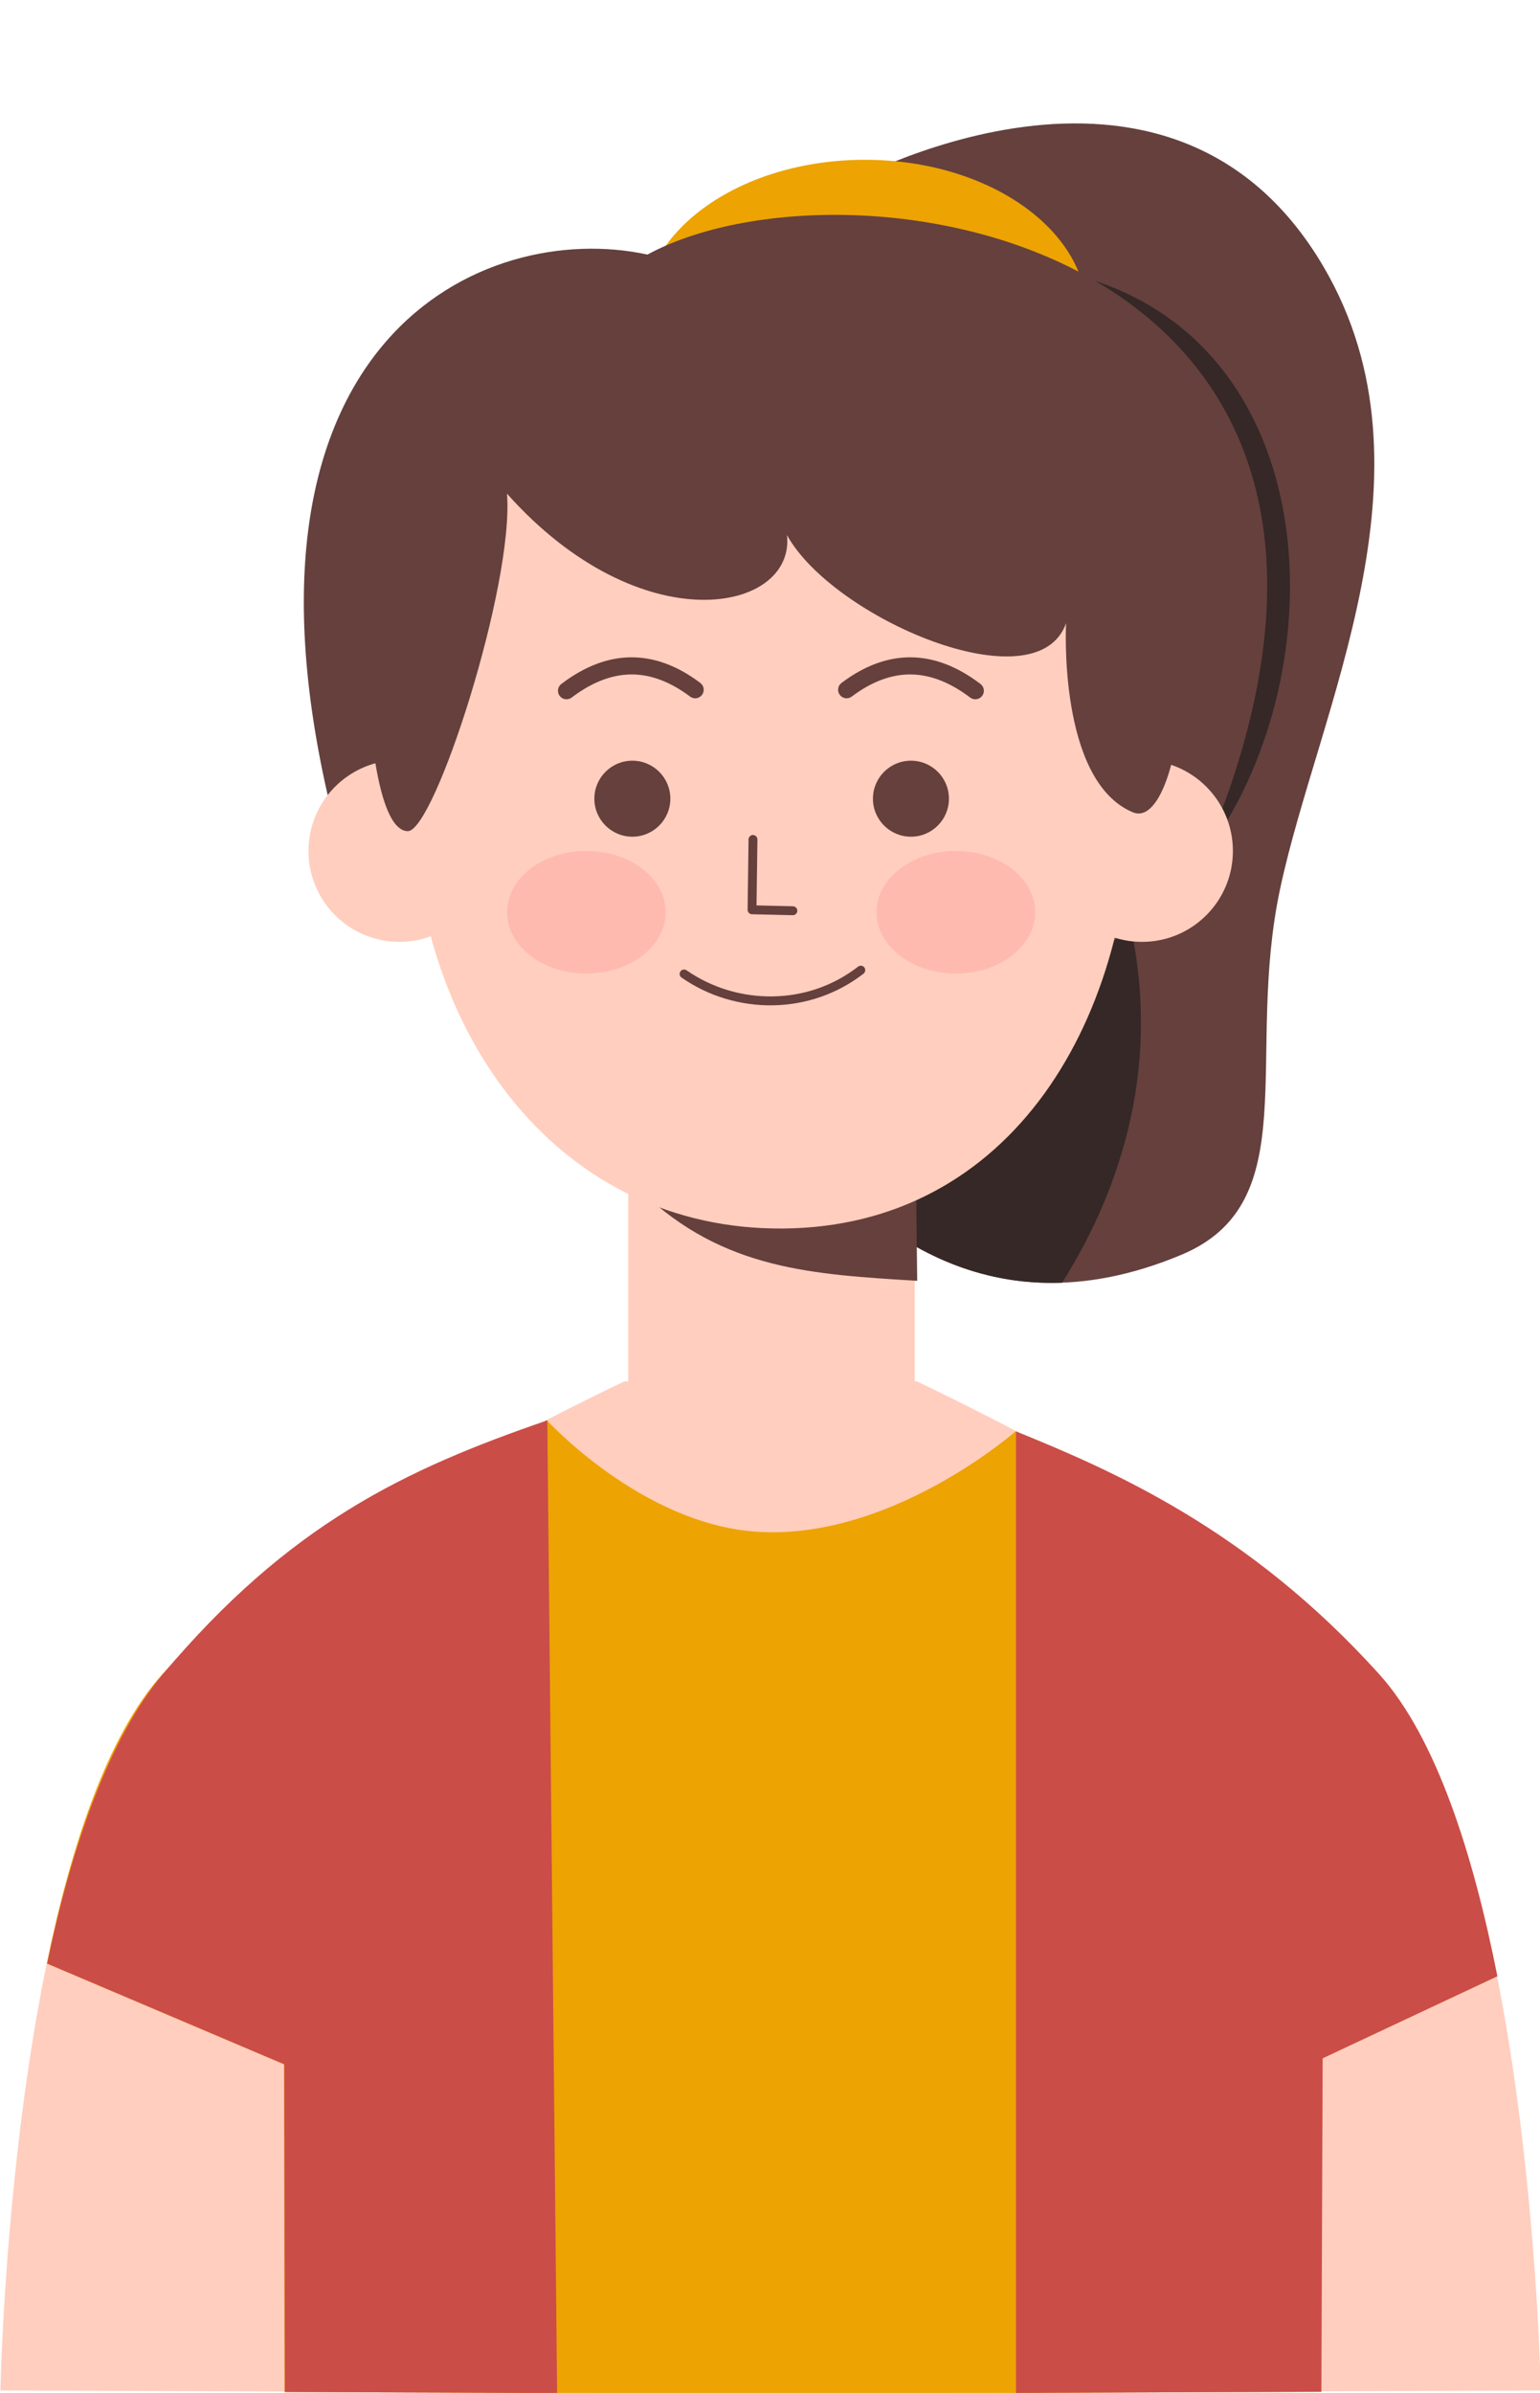 <?xml version="1.0" encoding="UTF-8"?><svg xmlns="http://www.w3.org/2000/svg" xmlns:xlink="http://www.w3.org/1999/xlink" clip-rule="evenodd" fill-rule="evenodd" height="1898.1" preserveAspectRatio="xMidYMid meet" stroke-linejoin="round" stroke-miterlimit="2" version="1.0" viewBox="0.0 -97.4 1222.1 1898.1" width="1222.1" zoomAndPan="magnify"><g><g><g id="change1_4"><path d="M4681,3058C4681,3058 5025.04,2862.5 5189,3143C5314.77,3358.16 5183.13,3608.82 5143,3797C5105.45,3973.06 5170.4,4127.13 5039,4182C4825.92,4270.98 4701.17,4135 4651,4085C4615.33,4049.45 4597,3979 4597,3979L4681,3058Z" fill="#65403d" transform="matrix(.754 0 0 .754 -2861.966 -2255.265)"/></g><g id="change2_1"><path d="M4662.24,4096.27L4919.57,3356L4932.76,3152.66C5191.21,3224.59 5202.59,3564 5069.98,3751.9C5066.91,3756.24 4968.06,3760.22 4984.15,3830.01C5022.01,3994.18 4965.89,4128.58 4913.57,4211.29C4787.6,4215.99 4705.51,4139.44 4662.24,4096.27Z" fill="#352827" transform="matrix(.754 0 0 .754 -2861.966 -2255.265)"/></g><g id="change3_1" transform="matrix(.754 0 0 .754 -2857.454 -2227.369)"><ellipse cx="4700" cy="3156" fill="#eda301" rx="234" ry="163"/></g><g id="change1_1"><path d="M6989.64,7204.17C6911.62,7188.57 6786.25,7240.96 6838.19,7443.9C6858.18,7522.01 6976.39,7517.52 6976.39,7517.52L7130.03,7518.31C7130.03,7518.31 7230.58,7535.26 7266.95,7437.58C7356.74,7196.39 7084.04,7157.16 6989.64,7204.17Z" fill="#65403d" transform="matrix(1.666 0 0 1.815 -11130.928 -12971.03)"/></g><g id="change4_3"><path d="M7112,7613L7000,7613L7000,7785.79L7000.88,7917.07L7059.34,7916.32L7111.28,7919.66L7112,7785.79L7112,7613Z" fill="#ffcebe" transform="matrix(2.03 0 0 1.749 -13711.47 -12597.272)"/></g><g id="change1_9"><path d="M7115.35,7727.76L7114.48,7652.57C7078.18,7645.15 7005.03,7634.66 6990,7687C7027.42,7722.95 7068.44,7724.83 7115.35,7727.76Z" fill="#65403d" transform="matrix(1.749 0 0 1.749 -11716.886 -12597.272)"/></g><g id="change4_2"><path d="M2672.49,1736.85L2826.51,1738.18C2826.51,1738.18 3190.08,1909.07 3312.71,2045.82C3472.48,2223.97 3483.08,2799.73 3483.08,2799.73L2738.08,2802.44L2738.08,2802.91L2672.49,2802.68L2606.9,2802.91L2606.9,2802.44L1861.9,2799.73C1861.9,2799.73 1872.5,2223.97 2032.27,2045.82C2154.9,1909.07 2518.47,1738.18 2518.47,1738.18L2672.49,1736.85Z" fill="#ffcebe" transform="matrix(.754 0 0 .754 -1403.522 -312.225)"/></g><g id="change3_2"><path d="M3019.3,4383.68C3073.69,4409.81 3289.94,4514.72 3401.71,4639.35C3461.74,4706.28 3500.7,4829.34 3525.97,4956.93L3342.08,5043.26L3340.76,5394.1L2827.08,5395.97L2827.08,5396.45L2761.49,5396.21L2695.9,5396.45L2695.9,5395.97L2249.85,5394.35L2249.26,5049.58L1999.7,4943.59C2025.02,4820.82 2063.34,4703.95 2121.27,4639.35C2232.46,4515.36 2469.3,4399.4 2526.04,4372.11C2526.04,4372.11 2625.6,4481.02 2746.5,4489.27C2888.17,4498.94 3019.3,4383.68 3019.3,4383.68Z" fill="#eda301" transform="matrix(.754 0 0 .754 -1470.617 -2267.326)"/></g><g id="change5_1"><path d="M4371.74,4356.11L4382.05,5379.39L4095.55,5378.35L4094.96,5033.58L3845.4,4927.59C3870.72,4804.82 3911.07,4689.72 3966.97,4623.35C4099.92,4465.51 4221.22,4407.89 4371.74,4356.11ZM4865,4367.68C4966.1,4408.83 5109.81,4470.47 5247.41,4623.35C5307.56,4690.17 5346.4,4813.34 5371.68,4940.93L5187.78,5027.26L5186.46,5378.1L4865,5379.27L4865,4367.68Z" fill="#cb4d47" transform="matrix(.754 0 0 .754 -2861.966 -2255.265)"/></g><g id="change4_4" transform="matrix(2.857 0 0 2.857 -19789.679 -20790.647)"><circle cx="7243.95" cy="7479.26" fill="#ffcebe" r="25.24"/></g><g id="change4_5" transform="matrix(2.857 0 0 2.857 -20379.05 -20790.647)"><circle cx="7243.95" cy="7479.26" fill="#ffcebe" r="25.24"/></g><g id="change4_1"><path d="M7055.15,7306.67C7145.38,7306.67 7224,7394.39 7224,7504.5C7224,7614.61 7164.99,7706.19 7060.5,7704C6962.07,7701.94 6897,7614.61 6897,7504.5C6897,7394.39 6964.91,7306.67 7055.15,7306.67Z" fill="#ffcebe" transform="matrix(1.749 0 0 1.749 -11736.124 -12597.272)"/></g><g><g id="change6_2" transform="matrix(.754 0 0 1.105 -1398.256 -758.366)"><ellipse cx="2860.5" cy="1253" fill="#ffbaaf" rx="83.5" ry="44"/></g><g id="change6_1" transform="matrix(.754 0 0 1.105 -1691.488 -758.366)"><ellipse cx="2860.5" cy="1253" fill="#ffbaaf" rx="83.5" ry="44"/></g><g id="change1_7"><path d="M7616.09,10343.7C7635.82,10328.9 7655.25,10321.7 7674.54,10321.9C7694.25,10322.2 7713.65,10330.1 7732.9,10344.7C7736.61,10347.5 7741.91,10346.8 7744.73,10343.1C7747.55,10339.4 7746.82,10334.1 7743.1,10331.3C7720.62,10314.2 7697.78,10305.3 7674.75,10305C7652.09,10304.8 7629.1,10312.8 7605.91,10330.3C7602.19,10333.1 7601.45,10338.4 7604.26,10342.1C7607.06,10345.8 7612.36,10346.6 7616.09,10343.7Z" fill="#65403d" transform="matrix(.804 0 0 .804 -5447.374 -7861.234)"/></g><g id="change1_2"><path d="M7605.91,10330.3C7629.1,10312.8 7652.09,10304.8 7674.75,10305C7697.78,10305.3 7720.62,10314.2 7743.1,10331.3C7746.82,10334.1 7747.55,10339.4 7744.73,10343.1C7741.91,10346.8 7736.61,10347.5 7732.9,10344.7C7713.65,10330.1 7694.25,10322.2 7674.54,10321.9C7655.25,10321.7 7635.82,10328.9 7616.09,10343.7C7612.36,10346.6 7607.06,10345.8 7604.26,10342.1C7601.45,10338.4 7602.19,10333.1 7605.91,10330.3Z" fill="#65403d" transform="matrix(-.804 0 0 .804 6670.914 -7861.234)"/></g><g id="change1_5"><path d="M7395.34,10685.8C7423.57,10705.5 7457.61,10715.6 7491.79,10715C7525.09,10714.4 7558.52,10703.6 7586.86,10681.7C7588.9,10680.1 7589.27,10677.2 7587.69,10675.1C7586.11,10673.1 7583.18,10672.7 7581.14,10674.3C7554.46,10695 7522.98,10705.1 7491.63,10705.6C7459.4,10706.2 7427.3,10696.7 7400.66,10678.2C7398.55,10676.7 7395.64,10677.2 7394.17,10679.3C7392.7,10681.5 7393.22,10684.4 7395.34,10685.8Z" fill="#65403d" transform="matrix(.754 0 0 .754 -5035.218 -7379.07)"/></g><g id="change1_10"><path d="M7464.33,10524.9L7463.33,10598.9C7463.3,10601.5 7465.33,10603.6 7467.89,10603.7L7510.89,10604.7C7513.47,10604.7 7515.61,10602.7 7515.67,10600.1C7515.73,10597.5 7513.68,10595.4 7511.11,10595.3L7472.73,10594.4C7472.73,10594.4 7473.67,10525.1 7473.67,10525.1C7473.7,10522.5 7471.64,10520.4 7469.06,10520.3C7466.49,10520.3 7464.37,10522.4 7464.33,10524.9Z" fill="#65403d" transform="matrix(.754 0 0 .754 -5034.081 -7367.388)"/></g><g id="change1_8" transform="matrix(.804 0 0 .804 -5398.335 -7870.083)"><circle cx="7338.5" cy="10455.5" fill="#65403d" r="37.5"/></g><g id="change1_6" transform="matrix(.804 0 0 .804 -5177.261 -7870.083)"><circle cx="7338.5" cy="10455.5" fill="#65403d" r="37.5"/></g></g><g id="change1_3"><path d="M6884.17,7488.48C6896.29,7488.8 6932.53,7376.69 6929.22,7335.41C6990.04,7403.6 7060.11,7389.32 7056.27,7354.2C7076.96,7391.78 7169.63,7431.73 7182.9,7394.15C7182.9,7394.15 7179.06,7465.56 7213.14,7479.9C7226.37,7485.47 7235.07,7448.54 7233.91,7429.76C7230.86,7380.18 7200.09,7316.19 7189.13,7277.86C7189.13,7277.86 7006.43,7202.72 6960.16,7268.37L6864.16,7348.94C6864.16,7348.94 6860.88,7487.87 6884.17,7488.48Z" fill="#65403d" transform="matrix(1.749 0 0 1.749 -11716.886 -12535.459)"/></g></g></g></svg>